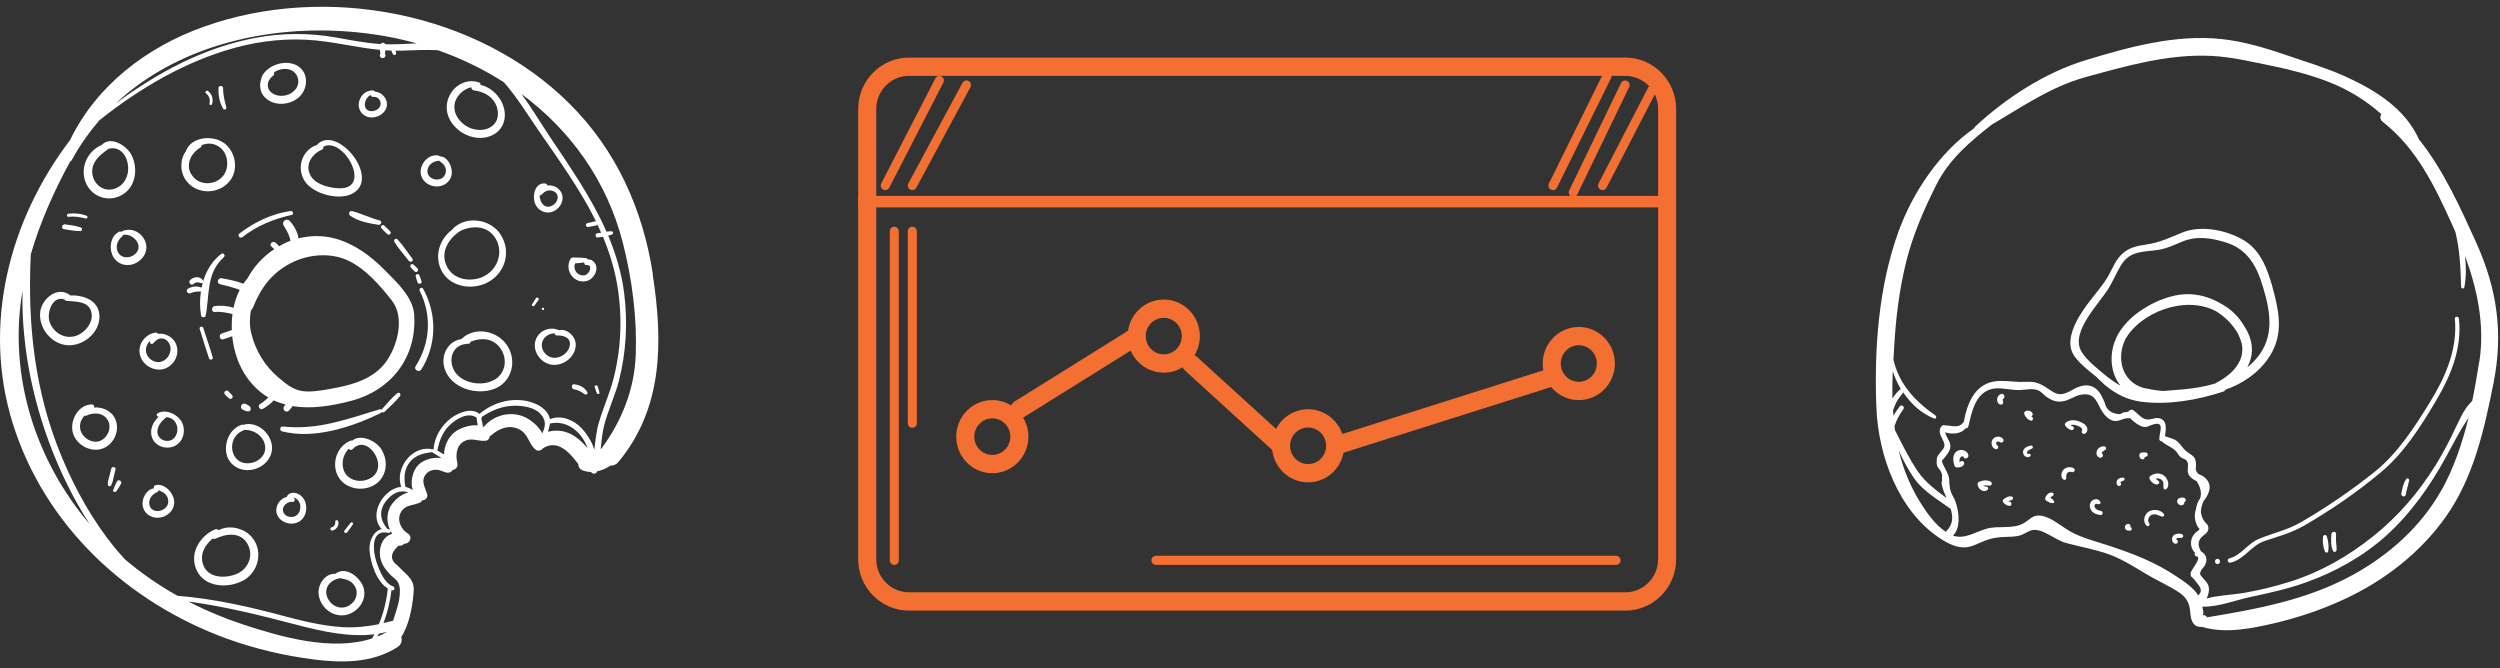 <svg xmlns="http://www.w3.org/2000/svg" width="217" height="58" viewBox="0 0 217 58" fill="none"><rect x="0" y="0" width="217" height="58" fill="#333333" stroke="none"/><g clip-path="url(#clip0_546_226)"><path d="M56.67 23.812C55.804 18.175 53.501 13.041 49.432 8.997C41.417 1.024 28.277 -1.452 17.712 2.311C12.744 4.078 8.377 7.412 6.075 12.166C0.784 19.124 -1.552 28.195 1.098 36.721C3.863 45.619 11.043 52.288 19.685 55.433C22.104 56.308 24.613 56.902 27.163 57.232C29.656 57.554 32.297 57.579 34.492 56.175C34.847 55.953 34.922 55.598 34.831 55.284C35.508 54.261 35.78 52.734 35.887 51.603C35.945 51 35.937 50.695 35.607 50.216C35.376 49.886 35.054 49.647 34.781 49.358C34.682 49.259 34.583 49.16 34.484 49.069C33.832 48.574 33.873 48.013 34.591 47.361C34.806 47.402 34.979 47.319 35.095 47.187C35.549 47.237 35.862 46.585 35.392 46.304C34.773 45.924 34.418 45.091 34.822 44.422C35.219 43.77 35.904 43.902 36.49 43.605C36.572 43.564 36.622 43.498 36.655 43.415C36.919 43.465 37.158 43.168 37.084 42.912C36.903 42.301 36.473 41.707 37.01 41.112C37.224 40.873 37.563 40.758 37.885 40.774C38.215 40.782 38.487 40.98 38.809 41.03C38.991 41.055 39.214 40.964 39.288 40.791C39.544 40.766 39.775 40.535 39.7 40.213C39.544 39.536 39.585 38.711 40.254 38.323C40.922 37.926 41.508 38.356 42.193 38.248C42.4 38.215 42.498 38.042 42.515 37.86C42.565 37.844 42.606 37.811 42.647 37.778C43.324 37.175 44.224 36.829 45.082 37.274C45.849 37.671 45.866 38.463 46.435 38.983C46.444 38.983 46.452 38.999 46.469 38.999C46.559 39.099 46.683 39.148 46.824 39.099C46.947 39.082 47.063 39.024 47.129 38.909C48.408 38.108 49.432 39.264 50.199 40.287C50.199 40.493 50.282 40.691 50.521 40.807C50.761 40.914 51.033 40.964 51.305 40.964C51.404 41.154 51.751 41.187 51.825 40.914C52.238 40.832 52.642 40.65 52.997 40.411C53.237 40.427 53.476 40.345 53.658 40.122C57.586 35.417 57.545 29.59 56.654 23.821L56.67 23.812ZM32.611 3.005C33.824 3.186 35.012 3.442 36.176 3.764C35.408 3.797 34.649 3.847 33.882 3.847C33.733 3.847 33.593 3.847 33.444 3.838C33.37 3.673 33.13 3.673 33.031 3.822C31.703 3.739 30.415 3.475 29.094 3.244C26.792 2.84 24.472 2.856 22.178 3.285C17.671 4.136 13.676 6.298 10.045 8.981C15.872 3.517 24.687 1.816 32.611 3.005ZM1.956 25.232C1.832 30.308 2.988 35.525 4.952 40.13C5.745 41.987 6.685 43.803 7.791 45.503C3.046 39.932 0.701 32.537 1.956 25.232ZM32.297 55.416C28.814 56.563 24.365 55.276 21.096 54.203C19.471 53.666 17.886 53.006 16.359 52.214C19.594 52.651 22.673 53.427 25.859 54.261C27.889 54.789 30.291 55.334 32.495 55.053C32.437 55.177 32.363 55.292 32.297 55.416ZM32.767 55.243C32.809 55.16 32.85 55.078 32.891 54.995C33.139 54.954 33.378 54.904 33.617 54.838C33.345 54.995 33.056 55.127 32.767 55.251V55.243ZM33.18 48.937C33.362 49.317 33.626 49.614 33.915 49.919C34.096 50.101 34.377 50.282 34.517 50.497C34.765 50.901 34.732 51.43 34.666 51.908C34.575 52.577 34.319 53.229 34.121 53.881C33.84 53.955 33.56 54.021 33.287 54.079C33.642 53.163 33.865 52.206 33.981 51.215C33.997 51.215 34.014 51.231 34.03 51.231C34.245 51.298 34.327 50.976 34.121 50.901C33.353 50.629 32.941 49.523 32.693 48.83C32.388 47.971 32.099 45.883 33.708 46.255C33.824 46.279 33.898 46.197 33.906 46.106C33.948 46.188 33.989 46.263 34.038 46.337C33.056 46.585 32.709 47.938 33.18 48.929V48.937ZM33.816 44.117C33.543 44.736 33.584 45.404 33.849 45.982C33.832 45.974 33.816 45.966 33.799 45.957C33.741 45.941 33.684 45.924 33.626 45.908C32.982 45.157 32.875 44.298 33.51 43.489C34.038 42.821 34.707 42.474 35.433 42.747C34.74 42.92 34.071 43.539 33.807 44.117H33.816ZM36.283 40.386C35.805 40.89 35.598 41.822 35.821 42.54C35.615 42.392 35.4 42.309 35.186 42.268C35.186 42.251 35.186 42.243 35.186 42.218C35.037 41.451 35.087 40.667 35.623 40.048C36.102 39.495 36.729 39.354 37.422 39.255C37.447 39.255 37.464 39.247 37.48 39.23C37.711 39.404 37.984 39.528 38.215 39.693C38.248 39.718 38.273 39.742 38.306 39.767C37.596 39.635 36.713 39.924 36.275 40.386H36.283ZM39.445 37.522C38.883 37.992 38.545 38.727 38.545 39.453C38.495 39.42 38.454 39.396 38.413 39.371C38.273 39.28 38.124 39.189 37.959 39.115C38.124 38.29 38.38 37.563 38.982 36.953C39.544 36.383 40.617 35.714 41.376 36.259C41.376 36.424 41.409 36.581 41.434 36.746C41.442 36.804 41.45 36.862 41.467 36.919C40.749 36.853 39.874 37.167 39.445 37.53V37.522ZM47.079 37.621C46.724 36.928 45.957 36.334 45.33 36.111C44.133 35.69 42.779 36.094 41.987 37.06C41.962 37.052 41.937 37.043 41.913 37.035C41.913 36.928 41.888 36.821 41.863 36.713C41.838 36.589 41.813 36.465 41.78 36.342C41.813 36.3 41.822 36.243 41.813 36.193C42.73 35.574 43.72 35.186 44.851 35.219C45.544 35.236 46.452 35.392 46.939 35.954C47.492 36.589 47.294 37.093 47.071 37.629L47.079 37.621ZM48.887 37.44C48.458 37.349 47.987 37.357 47.558 37.481C47.641 37.241 47.707 36.994 47.731 36.763C49.25 36.424 50.521 37.53 51.008 38.909C50.439 38.232 49.745 37.629 48.895 37.44H48.887ZM51.594 39.057C51.388 38.323 50.868 37.563 50.447 37.134C49.77 36.432 48.656 35.979 47.731 36.391C47.731 36.342 47.715 36.292 47.698 36.243C47.484 35.516 46.716 35.087 46.039 34.889C44.504 34.443 42.82 34.906 41.615 35.929C40.93 35.343 39.808 35.813 39.164 36.284C38.322 36.911 37.687 37.943 37.637 39.008C37.62 39.008 37.604 38.999 37.587 38.991C37.538 38.991 37.505 38.991 37.472 39.016C37.447 38.991 37.422 38.975 37.381 38.966C35.664 38.744 34.278 40.691 34.822 42.26C33.329 42.367 31.925 44.645 33.13 45.924C32.404 46.089 32.016 46.997 32.074 47.765C32.148 48.797 32.66 50.48 33.659 51.075C33.551 52.156 33.296 53.188 32.891 54.178C31.859 54.385 30.828 54.5 29.705 54.434C27.898 54.318 26.148 53.873 24.406 53.41C21.443 52.618 18.463 51.958 15.41 51.718C13.8 50.811 12.273 49.762 10.862 48.566C10.565 48.244 10.268 47.913 9.987 47.575C8.056 45.215 6.537 42.491 5.365 39.676C3.004 34.014 2.377 28.137 2.674 22.071C3.491 19.273 4.688 16.59 6.083 14.032C6.149 13.999 6.198 13.949 6.24 13.875C6.925 12.62 7.734 11.481 8.625 10.441C12.108 7.66 16.136 5.299 20.436 4.136C22.723 3.517 25.116 3.277 27.468 3.517C29.35 3.706 31.125 4.152 32.974 4.325C32.974 4.433 32.998 4.532 33.023 4.631C32.908 4.779 32.974 5.043 33.213 5.043C33.452 5.043 33.51 4.771 33.403 4.631C33.428 4.548 33.444 4.457 33.452 4.367C33.626 4.375 33.799 4.383 33.972 4.391C34.005 4.499 34.047 4.606 34.104 4.705C34.179 4.821 34.393 4.788 34.385 4.631C34.385 4.556 34.36 4.474 34.336 4.4C34.484 4.4 34.624 4.4 34.773 4.4C35.846 4.367 36.935 4.301 38.008 4.358C40.031 5.068 41.954 6.001 43.728 7.132C44.851 8.394 45.759 9.897 46.691 11.25C48.458 13.817 50.34 16.401 51.726 19.199C51.644 19.207 51.553 19.24 51.462 19.256C51.305 19.298 51.14 19.331 50.975 19.372C50.761 19.422 50.851 19.743 51.066 19.702C51.231 19.669 51.396 19.636 51.553 19.611C51.668 19.587 51.776 19.578 51.875 19.529C51.982 19.752 52.081 19.974 52.18 20.197C52.065 20.214 51.941 20.239 51.825 20.255C51.627 20.288 51.668 20.643 51.875 20.61C52.023 20.594 52.18 20.569 52.337 20.552C52.832 21.733 53.228 22.954 53.484 24.242C54.037 27.048 53.971 29.962 53.286 32.735C52.956 34.089 52.37 35.343 51.982 36.68C51.751 37.464 51.677 38.281 51.586 39.082L51.594 39.057ZM55.184 30.779C55.069 33.775 53.996 36.499 52.23 38.9C52.197 38.933 52.172 38.966 52.139 38.991C52.205 38.331 52.263 37.662 52.419 37.01C52.75 35.665 53.377 34.402 53.724 33.048C54.351 30.581 54.499 27.989 54.178 25.463C53.955 23.68 53.451 22.03 52.791 20.445C52.898 20.42 53.005 20.395 53.113 20.362C53.27 20.313 53.245 20.074 53.072 20.074C52.923 20.074 52.783 20.09 52.642 20.107C51.346 17.16 49.473 14.477 47.649 11.754C46.865 10.573 46.114 9.327 45.272 8.163C49.498 11.3 52.692 15.683 54.07 21.105C54.863 24.217 55.3 27.568 55.184 30.779Z" fill="white"></path><path d="M35.961 27.386C35.87 25.802 34.484 24.555 33.435 23.482C32.239 22.261 30.778 21.163 29.102 20.709C28.021 20.412 26.931 20.437 25.908 20.692C25.825 20.115 25.503 19.537 25.124 19.157C24.868 18.901 24.43 19.232 24.612 19.553C24.794 19.859 24.975 20.148 25.099 20.486C25.149 20.618 25.182 20.759 25.215 20.899C24.868 21.023 24.546 21.188 24.224 21.369C24.125 21.254 24.018 21.146 23.91 21.056C23.663 20.866 23.316 21.204 23.564 21.402C23.655 21.477 23.729 21.551 23.803 21.625C22.837 22.269 22.029 23.136 21.476 24.175C21.352 24.316 21.236 24.473 21.129 24.63C20.518 24.39 19.833 24.258 19.247 24.151C18.909 24.085 18.76 24.596 19.099 24.671C19.561 24.778 20.023 24.894 20.477 25.042C20.593 25.075 20.7 25.125 20.807 25.166C20.559 25.645 20.386 26.173 20.271 26.718C19.759 26.536 19.173 26.511 18.653 26.561C18.323 26.594 18.323 27.114 18.653 27.081C19.206 27.031 19.676 27.139 20.18 27.262C20.122 27.716 20.105 28.187 20.122 28.649C20.105 28.649 20.089 28.657 20.073 28.666C19.8 28.756 19.528 28.847 19.255 28.946C18.933 29.053 19.074 29.565 19.396 29.45C19.652 29.367 19.907 29.276 20.155 29.186C20.295 30.514 20.741 31.794 21.426 32.751C21.979 33.527 22.606 34.096 23.291 34.501C23.077 34.707 22.854 34.905 22.582 35.062C22.309 35.219 22.557 35.648 22.829 35.483C23.159 35.293 23.498 35.046 23.762 34.749C24.092 34.905 24.439 35.021 24.785 35.112C24.736 35.178 24.686 35.236 24.645 35.302C24.554 35.425 24.629 35.615 24.744 35.69C24.893 35.772 25.041 35.706 25.132 35.59C25.215 35.475 25.305 35.368 25.396 35.252C27.014 35.516 28.788 35.244 30.522 34.782C33.947 33.874 36.176 31.026 35.953 27.395L35.961 27.386ZM33.444 31.488C32.428 32.817 30.802 33.345 29.218 33.651C28.401 33.808 27.476 33.998 26.634 33.981C25.561 33.956 24.934 33.411 24.158 32.759C22.994 31.769 22.177 30.44 21.814 28.946C21.641 28.236 21.666 27.576 21.781 26.941C21.864 26.866 21.93 26.775 21.979 26.652C22.648 24.976 23.572 23.722 25.198 22.863C26.7 22.062 28.706 21.881 30.266 22.64C31.776 23.375 32.998 24.794 34.013 26.09C35.177 27.568 34.5 30.093 33.435 31.505L33.444 31.488Z" fill="white"></path><path d="M19.446 22.31C17.886 23.689 18.207 25.57 17.853 27.395C17.811 27.584 17.498 27.593 17.456 27.395C17.341 26.734 17.333 26.016 17.44 25.306C17.143 25.29 16.821 25.323 16.549 25.447C16.293 25.562 16.061 25.199 16.317 25.059C16.697 24.844 17.102 24.803 17.498 24.968C17.531 24.819 17.564 24.671 17.605 24.522C17.572 24.572 17.514 24.596 17.448 24.572C17.242 24.497 16.986 24.456 16.821 24.638C16.614 24.852 16.293 24.522 16.499 24.316C16.796 24.002 17.382 23.944 17.622 24.349C17.63 24.365 17.638 24.382 17.638 24.398C17.927 23.449 18.455 22.591 19.223 22.029C19.388 21.914 19.594 22.178 19.437 22.31H19.446Z" fill="white"></path><path d="M18.141 31.101C17.852 30.259 17.605 29.4 17.332 28.55C17.275 28.352 17.58 28.27 17.646 28.468C17.918 29.318 18.216 30.16 18.463 31.018C18.521 31.224 18.216 31.299 18.141 31.101Z" fill="white"></path><path d="M19.916 34.6C19.768 34.501 19.652 34.369 19.528 34.245C19.347 34.064 19.627 33.775 19.817 33.957C19.941 34.08 20.073 34.204 20.172 34.345C20.279 34.493 20.065 34.7 19.916 34.6Z" fill="white"></path><path d="M21.592 35.698C21.402 35.739 21.221 35.624 21.056 35.55C20.915 35.492 20.882 35.285 20.956 35.17C21.039 35.038 21.204 34.997 21.345 35.071C21.477 35.145 21.675 35.219 21.741 35.368C21.798 35.5 21.757 35.673 21.6 35.706L21.592 35.698Z" fill="white"></path><path d="M34.707 34.394C34.319 34.889 33.808 35.318 33.362 35.756C33.296 35.822 33.213 35.805 33.156 35.756C33.139 35.789 33.123 35.814 33.081 35.838C30.547 37.068 27.295 38.158 24.473 37.44C24.25 37.382 24.291 36.994 24.53 37.019C27.609 37.349 30.069 36.391 32.958 35.525C33.023 35.508 33.081 35.525 33.114 35.574C33.114 35.558 33.131 35.541 33.147 35.525C33.577 35.062 33.981 34.542 34.468 34.138C34.641 33.989 34.856 34.212 34.715 34.386L34.707 34.394Z" fill="white"></path><path d="M36.564 32.066C36.374 32.38 35.879 32.091 36.077 31.785C37.356 29.763 37.497 27.378 36.432 25.24C36.333 25.042 36.622 24.869 36.729 25.067C37.951 27.287 37.91 29.92 36.572 32.074L36.564 32.066Z" fill="white"></path><path d="M36.242 24.506C36.184 24.333 36.127 24.168 36.085 23.994C36.028 23.78 36.333 23.705 36.407 23.904C36.473 24.069 36.531 24.242 36.589 24.407C36.663 24.63 36.308 24.729 36.242 24.506Z" fill="white"></path><path d="M35.987 23.557C35.871 23.441 35.756 23.334 35.657 23.21C35.516 23.037 35.731 22.83 35.896 22.971C36.02 23.07 36.127 23.185 36.243 23.301C36.408 23.466 36.152 23.722 35.987 23.557Z" fill="white"></path><path d="M35.483 22.641C35.071 22.096 34.584 21.576 34.229 20.998C34.121 20.825 34.377 20.627 34.509 20.784C34.988 21.295 35.376 21.906 35.797 22.459C35.937 22.649 35.624 22.831 35.483 22.641Z" fill="white"></path><path d="M33.617 20.329C33.452 20.164 33.271 19.999 33.114 19.817C32.974 19.652 33.188 19.438 33.353 19.578C33.535 19.735 33.7 19.916 33.865 20.082C34.022 20.238 33.782 20.478 33.626 20.321L33.617 20.329Z" fill="white"></path><path d="M32.85 19.512C32.033 19.389 31.084 19.215 30.399 18.72C30.209 18.58 30.316 18.266 30.564 18.324C31.373 18.53 32.132 18.926 32.949 19.133C33.205 19.191 33.089 19.554 32.842 19.512H32.85Z" fill="white"></path><path d="M25.306 18.654C23.738 19.017 22.327 19.578 21.047 20.577C20.808 20.759 20.56 20.428 20.8 20.255C22.087 19.273 23.606 18.547 25.215 18.315C25.438 18.282 25.537 18.604 25.314 18.662L25.306 18.654Z" fill="white"></path><path d="M11.432 13.487C11.019 12.637 9.608 11.762 8.832 12.579C7.619 13.091 6.942 14.51 7.412 15.773C7.891 17.044 9.311 17.589 10.516 16.962C11.77 16.31 12.018 14.684 11.432 13.487ZM9.913 16.392C8.956 16.698 8.064 15.955 8.006 14.981C7.957 14.098 8.601 13.487 9.269 13.041C9.311 13.017 9.335 12.975 9.36 12.934C11.234 12.356 11.919 15.748 9.913 16.392Z" fill="white"></path><path d="M12.62 20.998C12.339 20.189 11.448 19.727 10.648 20.049C10.598 20.065 10.565 20.098 10.549 20.131C10.474 20.09 10.392 20.082 10.309 20.131C9.616 20.486 9.467 21.444 9.74 22.104C10.053 22.88 10.887 23.193 11.655 22.896C12.406 22.599 12.909 21.807 12.628 21.006L12.62 20.998ZM11.316 22.285C10.837 22.434 10.342 22.252 10.185 21.757C10.028 21.262 10.243 20.833 10.606 20.511C10.656 20.47 10.672 20.428 10.681 20.379C10.697 20.379 10.722 20.379 10.738 20.379C11.258 20.296 11.861 20.717 12.001 21.221C12.141 21.716 11.77 22.145 11.316 22.285Z" fill="white"></path><path d="M19.421 12.406C18.464 11.704 16.64 11.861 16.153 13.066C16.153 13.082 16.153 13.099 16.145 13.116C15.608 13.825 15.6 14.931 16.161 15.682C17.036 16.855 18.819 16.904 19.817 15.856C20.767 14.865 20.503 13.19 19.43 12.397L19.421 12.406ZM19.397 15.229C18.835 15.98 17.647 16.145 16.937 15.517C15.963 14.667 16.401 13.396 17.391 12.81C17.474 12.761 17.498 12.686 17.474 12.612C17.952 12.414 18.464 12.381 19 12.728C19.793 13.248 19.95 14.486 19.397 15.229Z" fill="white"></path><path d="M25.875 5.745C24.885 5.093 23.168 5.605 22.706 6.703C22.689 6.744 22.689 6.777 22.689 6.818C22.499 7.28 22.557 7.891 22.846 8.279C23.548 9.228 25.017 9.204 25.875 8.502C26.725 7.817 26.857 6.389 25.875 5.745ZM25.578 7.833C25.157 8.287 24.456 8.444 23.886 8.221C23.085 7.908 23.044 7.066 23.704 6.579C23.795 6.505 23.828 6.373 23.787 6.274C24.084 6.084 24.422 5.96 24.835 5.985C25.809 6.034 26.23 7.132 25.586 7.833H25.578Z" fill="white"></path><path d="M27.485 12.588C26.239 13.017 25.719 14.519 26.421 15.675C27.097 16.789 29.252 17.391 30.448 16.871C33.255 15.65 29.235 10.665 27.494 12.588H27.485ZM29.483 16.343C28.69 16.335 27.535 16.062 27.056 15.394C26.379 14.445 26.99 13.405 27.939 12.992C28.063 12.943 28.088 12.835 28.063 12.736C29.788 11.803 32.339 16.384 29.483 16.343Z" fill="white"></path><path d="M32.536 7.957C32.512 7.899 32.462 7.858 32.388 7.85C31.744 7.817 31.232 8.312 31.15 8.939C31.051 9.591 31.529 10.161 32.181 10.194C32.767 10.227 33.411 9.872 33.56 9.278C33.717 8.626 33.172 7.982 32.536 7.957ZM32.957 9.286C32.8 9.55 32.446 9.682 32.148 9.641C31.397 9.533 31.62 8.485 32.181 8.246C32.206 8.345 32.272 8.427 32.396 8.411C32.867 8.345 33.205 8.873 32.957 9.286Z" fill="white"></path><path d="M6.099 25.645C6.099 25.645 6.066 25.612 6.05 25.596C4.968 24.811 3.631 25.934 3.491 27.065C3.326 28.443 4.424 29.838 5.81 29.962C7.189 30.077 8.6 28.938 8.633 27.527C8.658 26.116 7.313 25.596 6.099 25.645ZM6.429 29.194C5.505 29.417 4.614 28.814 4.308 27.956C4.028 27.164 4.548 25.612 5.604 26C5.637 26.058 5.695 26.107 5.786 26.116C6.537 26.19 7.651 26.116 7.915 27.04C8.196 27.997 7.296 28.996 6.429 29.203V29.194Z" fill="white"></path><path d="M15.088 29.541C14.791 29.144 14.197 28.897 13.71 28.979C13.668 28.905 13.594 28.847 13.495 28.864C12.571 29.012 11.894 29.937 12.166 30.878C12.431 31.802 13.561 32.355 14.444 31.942C15.344 31.521 15.699 30.349 15.096 29.541H15.088ZM13.9 31.422C13.371 31.505 12.794 31.117 12.686 30.589C12.604 30.209 12.769 29.829 13.041 29.557C13.033 29.582 13.017 29.615 13.008 29.64C12.975 29.796 13.173 29.937 13.289 29.805C13.487 29.582 13.735 29.351 14.056 29.375C14.51 29.408 14.799 29.846 14.808 30.267C14.808 30.795 14.428 31.332 13.891 31.422H13.9Z" fill="white"></path><path d="M9.896 36.168C9.549 35.615 8.823 35.31 8.171 35.376C8.204 35.252 8.13 35.103 7.981 35.103C6.776 35.103 6.008 36.556 6.339 37.621C6.669 38.677 7.965 39.338 8.996 38.9C10.011 38.463 10.498 37.126 9.896 36.168ZM8.608 38.298C7.94 38.496 7.172 38.001 6.991 37.349C6.85 36.837 7.032 36.416 7.337 36.078C7.387 36.094 7.445 36.102 7.494 36.078C8.13 35.78 8.955 35.789 9.359 36.474C9.747 37.126 9.31 38.091 8.6 38.298H8.608Z" fill="white"></path><path d="M15.798 36.664C15.46 35.978 14.378 35.45 13.677 35.88C13.545 35.962 13.602 36.16 13.751 36.168H13.776C13.289 36.614 12.983 37.258 13.173 37.91C13.404 38.702 14.354 39.049 15.088 38.744C15.897 38.413 16.169 37.423 15.798 36.664ZM14.89 38.191C14.428 38.413 13.784 38.166 13.677 37.638C13.569 37.06 14.023 36.515 14.469 36.201C14.799 36.251 15.088 36.383 15.278 36.754C15.525 37.217 15.385 37.943 14.89 38.191Z" fill="white"></path><path d="M15.113 43.448C15.031 42.73 14.238 41.905 13.479 42.12C13.364 42.153 13.322 42.285 13.364 42.384C12.769 42.458 12.373 43.127 12.373 43.704C12.373 44.488 13.058 45.008 13.809 44.934C14.569 44.86 15.204 44.241 15.113 43.44V43.448ZM13.776 44.356C13.331 44.406 12.951 44.133 12.951 43.663C12.951 43.193 13.256 42.887 13.661 42.706C13.718 42.681 13.743 42.615 13.743 42.557C14.164 42.689 14.527 42.912 14.602 43.407C14.676 43.919 14.255 44.298 13.776 44.356Z" fill="white"></path><path d="M21.922 46.692C21.262 45.85 19.908 45.511 18.976 46.023C18.901 45.941 18.777 45.899 18.654 45.957C17.3 46.543 16.4 48.087 17.077 49.515C17.787 51.017 19.834 51.091 21.138 50.373C22.426 49.655 22.855 47.889 21.922 46.7V46.692ZM20.569 49.803C19.586 50.233 18.059 50.208 17.639 49.028C17.308 48.111 17.787 47.294 18.48 46.733C18.538 46.783 18.612 46.799 18.703 46.758C19.636 46.312 20.882 46.147 21.485 47.212C22.038 48.194 21.576 49.366 20.577 49.803H20.569Z" fill="white"></path><path d="M23.597 38.636C23.44 37.514 22.268 36.54 21.121 36.87C21.113 36.87 21.104 36.87 21.096 36.878C21.055 36.862 21.005 36.862 20.948 36.878C20.007 37.208 19.511 38.265 19.627 39.222C19.767 40.312 20.766 40.947 21.822 40.782C22.871 40.617 23.745 39.734 23.597 38.628V38.636ZM21.732 40.196C19.974 40.46 19.553 38.001 21.088 37.382C21.129 37.365 21.162 37.34 21.187 37.316C22.062 37.283 22.978 37.885 23.019 38.834C23.052 39.569 22.417 40.097 21.732 40.196Z" fill="white"></path><path d="M26.314 43.242C26.124 42.97 25.818 42.788 25.48 42.772C25.232 42.772 24.96 42.887 24.902 43.126C24.324 43.25 23.87 43.902 24.003 44.505C24.176 45.289 25.158 45.66 25.86 45.33C26.636 44.967 26.784 43.902 26.322 43.234L26.314 43.242ZM25.521 44.843C25.166 44.95 24.671 44.785 24.572 44.398C24.448 43.919 24.96 43.506 25.397 43.564C25.628 43.589 25.637 43.267 25.463 43.184C25.711 43.192 25.983 43.523 26.041 43.745C26.148 44.175 25.975 44.711 25.521 44.843Z" fill="white"></path><path d="M31.571 51.058C31.331 50.183 30.127 49.16 29.219 49.729C29.186 49.746 29.169 49.779 29.144 49.804C28.203 49.746 27.527 50.753 27.667 51.661C27.84 52.808 28.988 53.658 30.135 53.353C31.109 53.089 31.843 52.082 31.571 51.066V51.058ZM30.259 52.585C29.615 52.932 28.872 52.668 28.509 52.049C28.014 51.207 28.525 50.398 29.4 50.216C29.433 50.216 29.45 50.2 29.474 50.175C30.011 50.282 30.506 50.357 30.812 50.91C31.166 51.545 30.861 52.247 30.259 52.585Z" fill="white"></path><path d="M33.105 38.991C32.627 38.248 31.281 37.638 30.58 38.248C30.538 38.232 30.497 38.232 30.439 38.248C29.276 38.694 28.756 40.163 29.309 41.277C29.87 42.408 31.38 42.714 32.437 42.128C33.568 41.5 33.774 40.048 33.097 38.999L33.105 38.991ZM31.843 41.649C31.075 41.905 30.151 41.632 29.845 40.84C29.598 40.18 29.796 39.437 30.266 38.95C30.34 39.057 30.505 39.099 30.605 38.991C31.942 37.489 34.104 40.881 31.834 41.649H31.843Z" fill="white"></path><path d="M44.092 30.094C43.266 28.715 41.269 28.278 40.064 29.409C40.064 29.409 40.056 29.425 40.047 29.434C38.908 29.59 38.215 30.812 38.595 32.009C39.148 33.709 41.376 34.353 42.936 33.742C44.389 33.172 44.876 31.415 44.092 30.102V30.094ZM42.928 32.95C42.028 33.503 40.592 33.346 39.8 32.636C38.851 31.794 38.991 30.143 40.279 29.879C40.312 29.879 40.353 29.879 40.386 29.855C40.468 29.846 40.559 29.838 40.658 29.838C40.774 29.838 40.84 29.747 40.848 29.656C41.797 29.293 42.829 29.318 43.473 30.292C44.075 31.2 43.869 32.388 42.936 32.958L42.928 32.95Z" fill="white"></path><path d="M48.499 28.658C47.665 28.278 46.642 28.757 46.452 29.681C46.262 30.614 47.005 31.563 47.937 31.662C48.928 31.761 49.935 30.985 49.976 29.97C50.001 29.219 49.242 28.476 48.499 28.666V28.658ZM49.448 30.069C49.291 30.68 48.606 31.134 47.987 31.051C47.434 30.969 46.98 30.441 47.029 29.879C47.079 29.31 47.615 28.922 48.152 28.938C48.152 29.037 48.226 29.128 48.334 29.12C48.92 29.095 49.629 29.302 49.44 30.069H49.448Z" fill="white"></path><path d="M43.456 20.354C42.59 19.017 40.477 18.679 39.321 19.843C39.297 19.867 39.272 19.9 39.264 19.925C38.232 20.684 37.704 22.038 38.24 23.317C38.909 24.91 40.972 25.257 42.375 24.489C43.869 23.672 44.397 21.807 43.448 20.354H43.456ZM42.07 23.953C41.038 24.506 39.503 24.357 38.867 23.268C38.116 21.98 38.9 20.717 39.99 20.024C41.063 19.545 42.359 19.57 43.035 20.734C43.704 21.89 43.209 23.334 42.07 23.945V23.953Z" fill="white"></path><path d="M48.342 16.285C48.119 16.137 47.806 16.071 47.508 16.096C47.484 16.013 47.418 15.939 47.319 15.93C46.411 15.815 46.18 17.053 46.452 17.689C46.782 18.448 47.682 18.695 48.334 18.159C48.945 17.664 49.044 16.756 48.334 16.285H48.342ZM48.103 17.73C47.385 18.324 46.807 17.581 46.848 16.954C46.906 16.954 46.964 16.946 47.005 16.896C47.277 16.607 47.55 16.45 47.954 16.566C48.532 16.731 48.532 17.375 48.103 17.73Z" fill="white"></path><path d="M38.174 13.57C38.174 13.57 38.1 13.504 38.042 13.495C37.291 13.38 36.63 13.999 36.523 14.725C36.416 15.501 37.018 16.104 37.77 16.178C38.479 16.252 39.156 15.79 39.214 15.055C39.263 14.461 38.859 13.578 38.174 13.57ZM38.694 14.923C38.644 15.344 38.298 15.6 37.893 15.584C37.505 15.567 37.109 15.311 37.101 14.89C37.084 14.403 37.522 14.015 37.976 13.974C38.017 13.974 38.05 13.958 38.083 13.933C38.446 14.181 38.752 14.436 38.702 14.923H38.694Z" fill="white"></path><path d="M41.714 7.371C41.714 7.28 41.681 7.181 41.582 7.156C40.295 6.719 39.015 7.66 38.801 8.972C38.578 10.375 39.758 11.613 41.062 11.902C42.457 12.216 43.868 11.44 43.819 9.897C43.778 8.741 42.845 7.619 41.714 7.371ZM40.897 11.151C40.113 10.862 39.387 10.078 39.444 9.195C39.494 8.403 40.154 7.751 40.905 7.569C40.905 7.693 40.988 7.833 41.161 7.85C42.176 7.974 43.093 8.593 43.208 9.682C43.349 11.027 42.011 11.547 40.905 11.143L40.897 11.151Z" fill="white"></path><path d="M51.751 23.111C51.685 22.773 51.338 22.459 51.016 22.525C50.991 22.459 50.934 22.41 50.867 22.401C50.488 22.368 50.116 22.343 49.728 22.352C49.638 22.352 49.547 22.401 49.506 22.484C48.969 23.483 49.844 24.712 50.983 24.374C51.462 24.234 51.858 23.614 51.759 23.111H51.751ZM51.14 23.573C50.983 23.837 50.752 23.953 50.455 23.887C49.976 23.788 49.761 23.301 49.91 22.863C50.182 22.847 50.447 22.814 50.711 22.773C50.694 22.888 50.76 23.02 50.892 23.004C51.28 22.954 51.288 23.309 51.14 23.573Z" fill="white"></path><path d="M7.436 18.968C6.933 18.836 6.462 18.761 5.942 18.819C5.769 18.836 5.769 18.572 5.942 18.547C6.471 18.489 7.032 18.53 7.535 18.737C7.668 18.794 7.568 19.001 7.436 18.968Z" fill="white"></path><path d="M6.958 20.057C6.479 20.057 6.017 19.966 5.547 19.892C5.266 19.843 5.39 19.43 5.662 19.471C6.116 19.537 6.562 19.595 6.999 19.735C7.181 19.793 7.148 20.065 6.958 20.065V20.057Z" fill="white"></path><path d="M46.741 26.033C46.625 26.198 46.501 26.363 46.386 26.528C46.303 26.643 46.105 26.536 46.188 26.412C46.295 26.239 46.402 26.066 46.51 25.892C46.6 25.744 46.848 25.892 46.741 26.033Z" fill="white"></path><path d="M47.129 26.916C46.997 26.916 46.997 26.709 47.129 26.709C47.261 26.709 47.261 26.916 47.129 26.916Z" fill="white"></path><path d="M18.405 9.038C18.356 9.179 18.15 9.121 18.183 8.981C18.273 8.65 18.15 8.304 17.877 8.097C17.737 7.99 17.935 7.792 18.067 7.908C18.414 8.18 18.538 8.634 18.397 9.047L18.405 9.038Z" fill="white"></path><path d="M19.371 9.435C19.049 8.89 18.95 8.287 18.959 7.66C18.959 7.396 19.363 7.396 19.363 7.66C19.363 8.23 19.503 8.774 19.643 9.319C19.685 9.484 19.454 9.583 19.363 9.435H19.371Z" fill="white"></path><path d="M10.02 40.766C9.963 41.013 9.905 41.253 9.847 41.5C9.797 41.715 9.756 41.954 9.632 42.144C9.55 42.268 9.376 42.218 9.36 42.07C9.335 41.847 9.418 41.616 9.476 41.393C9.533 41.145 9.599 40.906 9.665 40.667C9.731 40.436 10.086 40.535 10.028 40.766H10.02Z" fill="white"></path><path d="M10.507 41.995C10.383 42.218 10.26 42.433 10.103 42.639C10.012 42.763 9.764 42.697 9.83 42.524C9.913 42.268 10.028 42.029 10.152 41.789C10.268 41.558 10.639 41.764 10.507 41.995Z" fill="white"></path><path d="M28.855 46.048C28.673 46.09 28.607 45.817 28.781 45.776C29.012 45.727 29.119 45.495 29.103 45.273C29.086 45.124 29.301 45.116 29.35 45.239C29.474 45.594 29.21 45.974 28.863 46.048H28.855Z" fill="white"></path><path d="M30.63 45.52C30.465 45.751 30.308 45.982 30.135 46.205C30.027 46.345 29.788 46.205 29.895 46.065C30.069 45.834 30.25 45.602 30.44 45.371C30.523 45.264 30.712 45.404 30.63 45.52Z" fill="white"></path><path d="M50.744 34.22C50.488 34.014 50.174 33.841 49.844 33.8C49.564 33.767 49.564 33.321 49.844 33.354C50.315 33.412 50.736 33.618 50.975 34.031C51.066 34.187 50.868 34.319 50.736 34.212L50.744 34.22Z" fill="white"></path><path d="M51.801 34.121C51.735 33.956 51.677 33.783 51.619 33.618C51.562 33.453 51.834 33.37 51.883 33.544C51.933 33.717 51.991 33.882 52.032 34.055C52.073 34.212 51.859 34.262 51.801 34.121Z" fill="white"></path></g><g clip-path="url(#clip1_546_226)"><path d="M141.086 53H78.895C76.467 53 74.49 50.999 74.49 48.538V9.462C74.49 7.001 76.466 5 78.895 5H141.086C143.515 5 145.49 7.001 145.49 9.462V48.538C145.49 50.997 143.515 53 141.086 53ZM78.895 6.586C77.33 6.586 76.058 7.876 76.058 9.461V48.537C76.058 50.122 77.33 51.411 78.895 51.411H141.086C142.65 51.411 143.924 50.122 143.924 48.537V9.462C143.924 7.877 142.652 6.588 141.086 6.588H78.895V6.586Z" fill="#F37032"></path><path d="M144.217 18H74.783C74.35 18 74 17.776 74 17.5C74 17.224 74.35 17 74.783 17H144.217C144.65 17 145 17.224 145 17.5C145 17.776 144.65 18 144.217 18Z" fill="#F37032"></path><path d="M113.543 41.868C111.816 41.868 110.41 40.444 110.41 38.694C110.41 36.945 111.816 35.52 113.543 35.52C115.271 35.52 116.677 36.945 116.677 38.694C116.677 40.444 115.271 41.868 113.543 41.868ZM113.543 37.108C112.679 37.108 111.977 37.82 111.977 38.694C111.977 39.569 112.68 40.281 113.543 40.281C114.406 40.281 115.109 39.569 115.109 38.694C115.109 37.82 114.406 37.108 113.543 37.108Z" fill="#F37032"></path><path d="M137.039 34.729C135.312 34.729 133.906 33.305 133.906 31.555C133.906 29.805 135.312 28.381 137.039 28.381C138.767 28.381 140.173 29.805 140.173 31.555C140.173 33.305 138.767 34.729 137.039 34.729ZM137.039 29.968C136.175 29.968 135.473 30.68 135.473 31.555C135.473 32.429 136.176 33.141 137.039 33.141C137.903 33.141 138.605 32.429 138.605 31.555C138.605 30.68 137.903 29.968 137.039 29.968Z" fill="#F37032"></path><path d="M115.894 39.489C115.561 39.489 115.252 39.272 115.147 38.932C115.018 38.513 115.248 38.069 115.662 37.938L134.458 31.988C134.869 31.86 135.311 32.09 135.439 32.509C135.568 32.928 135.338 33.372 134.924 33.502L116.128 39.453C116.05 39.477 115.972 39.489 115.894 39.489Z" fill="#F37032"></path><path d="M86.133 41.075C84.406 41.075 83 39.651 83 37.901C83 36.152 84.406 34.727 86.133 34.727C87.861 34.727 89.266 36.152 89.266 37.901C89.266 39.651 87.861 41.075 86.133 41.075ZM86.133 36.315C85.269 36.315 84.567 37.027 84.567 37.901C84.567 38.776 85.27 39.488 86.133 39.488C86.996 39.488 87.699 38.776 87.699 37.901C87.699 37.027 86.996 36.315 86.133 36.315Z" fill="#F37032"></path><path d="M101.014 32.348C99.287 32.348 97.881 30.924 97.881 29.174C97.881 27.424 99.287 26 101.014 26C102.742 26 104.147 27.424 104.147 29.174C104.147 30.924 102.742 32.348 101.014 32.348ZM101.014 27.588C100.15 27.588 99.448 28.3 99.448 29.174C99.448 30.048 100.151 30.76 101.014 30.76C101.877 30.76 102.58 30.048 102.58 29.174C102.58 28.3 101.877 27.588 101.014 27.588Z" fill="#F37032"></path><path d="M88.483 36.315C88.219 36.315 87.963 36.182 87.815 35.937C87.588 35.564 87.703 35.076 88.072 34.845L98.253 28.499C98.62 28.268 99.103 28.385 99.331 28.759C99.558 29.132 99.443 29.62 99.074 29.851L88.892 36.197C88.765 36.277 88.623 36.315 88.483 36.315Z" fill="#F37032"></path><path d="M111.195 39.489C111.009 39.489 110.822 39.422 110.672 39.285L102.839 32.144C102.518 31.851 102.492 31.349 102.781 31.023C103.069 30.699 103.566 30.671 103.887 30.965L111.72 38.104C112.041 38.398 112.067 38.899 111.778 39.225C111.623 39.399 111.409 39.488 111.195 39.488V39.489Z" fill="#F37032"></path><path d="M79.189 16.504C79.126 16.504 79.061 16.488 79.002 16.455C78.812 16.351 78.742 16.11 78.846 15.917L83.545 7.19C83.648 6.997 83.887 6.925 84.076 7.031C84.266 7.136 84.335 7.377 84.232 7.569L79.533 16.297C79.462 16.429 79.328 16.504 79.189 16.504Z" fill="#F37032"></path><path d="M76.839 16.504C76.779 16.504 76.717 16.489 76.659 16.459C76.467 16.357 76.392 16.119 76.493 15.924L81.192 6.8C81.293 6.605 81.528 6.53 81.721 6.632C81.912 6.734 81.987 6.972 81.886 7.167L77.187 16.291C77.117 16.428 76.98 16.505 76.839 16.505V16.504Z" fill="#F37032"></path><path d="M77.624 49.033C77.407 49.033 77.232 48.855 77.232 48.636V20.074C77.232 19.854 77.408 19.678 77.624 19.678C77.84 19.678 78.015 19.856 78.015 20.074V48.636C78.015 48.856 77.84 49.033 77.624 49.033Z" fill="#F37032"></path><path d="M79.189 37.133C78.972 37.133 78.798 36.955 78.798 36.736V20.074C78.798 19.854 78.974 19.678 79.189 19.678C79.405 19.678 79.581 19.856 79.581 20.074V36.736C79.581 36.956 79.405 37.133 79.189 37.133Z" fill="#F37032"></path><path d="M140.278 49.033H100.335C100.118 49.033 99.943 48.855 99.943 48.636C99.943 48.418 100.119 48.24 100.335 48.24H140.277C140.494 48.24 140.668 48.418 140.668 48.636C140.668 48.855 140.493 49.033 140.277 49.033H140.278Z" fill="#F37032"></path><path d="M136.558 17.099C136.499 17.099 136.441 17.086 136.386 17.059C136.192 16.962 136.111 16.725 136.206 16.529L140.709 7.207C140.804 7.011 141.038 6.928 141.232 7.025C141.426 7.122 141.507 7.359 141.412 7.555L136.909 16.877C136.841 17.017 136.702 17.099 136.556 17.099H136.558Z" fill="#F37032"></path><path d="M134.796 16.504C134.737 16.504 134.677 16.491 134.622 16.462C134.428 16.364 134.351 16.125 134.446 15.929L139.145 6.408C139.242 6.212 139.477 6.134 139.671 6.23C139.865 6.329 139.942 6.567 139.847 6.763L135.148 16.284C135.079 16.422 134.941 16.504 134.798 16.504H134.796Z" fill="#F37032"></path><path d="M139.102 16.504C139.041 16.504 138.979 16.489 138.921 16.458C138.73 16.356 138.655 16.116 138.756 15.922L143.063 7.591C143.164 7.398 143.401 7.321 143.592 7.424C143.783 7.526 143.858 7.766 143.757 7.959L139.45 16.29C139.38 16.425 139.243 16.502 139.102 16.502V16.504Z" fill="#F37032"></path></g><g clip-path="url(#clip2_546_226)"><path d="M214.937 21.064C213.592 18.092 212.098 14.749 209.968 12.1C208.772 9.434 206.213 7.833 203.555 6.628C201.905 5.885 200.171 5.373 198.463 4.787C196.63 4.16 194.782 3.599 192.842 3.392C188.855 2.963 184.786 4.077 181.006 5.233C177.498 6.306 174.131 8.493 171.448 10.986C171.407 11.027 171.382 11.068 171.374 11.118C168.353 13.214 166.034 16.697 164.812 20.04C163.054 24.852 162.666 30.333 162.873 35.425C163.038 39.536 164.779 44.347 168.378 46.716C169.055 47.162 169.872 47.599 170.705 47.501C171.093 47.451 171.415 47.311 171.762 47.154C172.571 46.791 173.091 46.642 173.99 46.609C174.387 46.593 174.783 46.593 175.171 46.518C175.633 46.436 175.938 46.139 176.359 46.023C177.209 45.792 178.414 46.881 179.297 47.121C180.56 47.468 181.823 47.674 183.069 48.12C184.497 48.639 185.711 49.531 187.04 50.249C187.659 50.587 188.311 50.901 188.913 51.272C189.796 51.817 190.052 52.271 190.126 53.253C190.176 53.872 190.382 54.475 191.125 54.409C193.172 55.028 195.409 54.557 197.448 54.087C199.503 53.608 201.508 52.923 203.423 52.04C206.923 50.431 210.076 48.004 212.313 44.834C214.723 41.417 215.647 37.233 216.448 33.197C217.298 28.863 216.745 25.058 214.929 21.047L214.937 21.064ZM164.292 32.223C164.465 32.751 164.697 33.271 164.985 33.758C164.705 33.981 164.457 34.278 164.259 34.6C164.243 33.807 164.259 33.015 164.292 32.223ZM168.956 46.073C168.956 46.073 168.914 46.13 168.898 46.163C167.949 45.536 167.214 44.471 166.636 43.539C165.778 42.152 165.192 40.666 164.812 39.106C165.2 39.965 165.646 40.807 166.174 41.558C166.933 42.631 168.254 43.398 169.319 44.174C169.525 44.834 169.55 45.487 168.964 46.081L168.956 46.073ZM190.82 51.726C190.795 51.669 190.778 51.627 190.762 51.611C190.325 50.967 189.615 50.497 188.971 50.067C187.089 48.796 185.207 48.078 183.061 47.368C181.922 46.989 180.791 46.725 179.718 46.139C178.926 45.701 178.059 44.884 177.143 44.76C176.433 44.661 176.169 45.132 175.616 45.437C174.684 45.949 173.446 45.602 172.439 45.891C171.399 46.188 170.557 46.832 169.517 46.493C170.169 45.858 170.053 44.694 169.839 43.869C169.764 43.588 169.682 43.365 169.542 43.126C169.22 42.54 169.228 42.268 169.187 41.591C169.162 41.087 168.642 40.452 168.551 39.998C168.823 39.684 169.187 39.288 169.277 38.908C169.401 38.38 168.914 37.976 168.848 37.513C169.162 37.662 169.599 37.654 169.913 37.588C170.202 37.53 170.449 37.39 170.615 37.175C170.714 37.191 170.821 37.142 170.854 37.01C171.093 36.044 171.291 34.856 172.092 34.171C173.066 33.345 174.172 33.882 175.278 33.857C175.798 33.849 176.442 33.667 176.945 33.898C177.242 34.039 177.449 34.336 177.721 34.509C178.158 34.781 178.505 34.913 179.033 34.839C179.603 34.757 180.065 34.361 180.618 34.261C181.972 34.014 181.988 35.079 182.549 35.83C182.764 36.127 183.003 36.383 183.358 36.498C183.936 36.688 184.283 36.226 184.836 36.308C184.869 36.308 184.894 36.308 184.918 36.308C185.207 36.647 185.711 36.969 185.983 37.035C186.338 37.126 186.487 36.977 186.808 36.87C187.972 36.482 187.427 37.497 187.427 38.091C187.427 38.231 187.526 38.306 187.634 38.297C187.972 38.652 188.517 38.776 188.88 39.172C189.062 39.37 189.07 39.503 189.276 39.676C189.408 39.783 189.639 39.833 189.747 39.932C190.11 40.287 189.755 40.741 189.97 41.186C190.027 41.31 190.135 41.409 190.234 41.5C190.366 41.607 190.514 41.698 190.671 41.772C191.01 42.292 191.117 42.788 190.977 43.25C190.778 43.514 190.638 43.885 190.597 44.257C190.597 44.265 190.589 44.273 190.58 44.282C190.49 44.587 190.481 44.901 190.564 45.214C190.622 45.437 190.721 45.742 190.919 45.899C190.886 46.007 190.82 46.073 190.712 46.114C190.597 46.238 190.465 46.32 190.374 46.469C190.069 46.947 190.126 47.608 190.523 47.979C190.465 48.103 190.49 48.26 190.663 48.293C191.158 48.408 190.168 49.473 190.151 49.737C190.118 50.158 190.341 50.1 190.498 50.348C190.655 50.587 191.076 50.942 191.026 51.322C191.018 51.429 190.894 51.594 190.778 51.743L190.82 51.726ZM211.9 42.573C210.125 45.726 207.352 48.185 204.207 49.911C200.254 52.073 195.954 52.857 191.579 53.584C191.505 53.451 191.364 53.361 191.158 53.394C191.307 53.377 191.257 53.039 191.158 52.659C192.553 52.692 193.964 52.114 195.31 51.825C196.961 51.471 198.603 51.116 200.196 50.538C202.722 49.63 205.107 48.301 207.104 46.51C209.242 44.587 210.942 42.177 212.313 39.659C212.94 38.504 213.534 37.348 214.269 36.259C213.724 38.471 212.989 40.65 211.908 42.581L211.9 42.573ZM215.185 31.463C215.012 32.553 214.822 33.675 214.591 34.79C214.384 35.021 214.178 35.244 214.071 35.392C213.724 35.904 213.46 36.465 213.196 37.026C212.659 38.174 212.09 39.28 211.421 40.361C209.968 42.705 208.153 44.826 205.998 46.543C203.803 48.293 201.434 49.655 198.752 50.497C197.439 50.909 196.086 51.239 194.732 51.471C193.684 51.644 192.561 51.66 191.538 51.949C191.612 51.792 191.67 51.627 191.703 51.471C191.835 50.785 191.571 50.587 191.191 50.142C190.944 49.861 190.902 49.836 191.067 49.481C191.092 49.424 191.265 49.258 191.307 49.193C191.439 48.986 191.53 48.78 191.513 48.54C191.488 48.227 191.315 47.996 191.059 47.88C191.059 47.872 191.059 47.855 191.043 47.847C190.795 47.443 190.745 47.005 191.076 46.642C191.265 46.436 191.554 46.328 191.653 46.048C191.703 45.899 191.703 45.751 191.637 45.61C191.579 45.478 191.48 45.429 191.398 45.322C191.191 45.066 191.092 44.826 191.043 44.488C191.043 44.48 191.043 44.471 191.034 44.455C191.034 44.364 191.043 44.273 191.059 44.182C191.092 43.951 191.175 43.728 191.257 43.514C191.604 43.085 191.917 42.507 191.752 41.987C191.662 41.706 191.472 41.517 191.241 41.343C191.109 41.244 190.894 41.211 190.787 41.104C190.465 40.782 190.646 40.543 190.613 40.212C190.556 39.527 190.225 39.56 189.722 39.123C189.433 38.875 189.252 38.529 188.963 38.289C188.649 38.042 188.269 38.017 187.923 37.852C188.005 37.274 188.146 36.457 187.411 36.3C186.99 36.209 186.619 36.523 186.189 36.374C185.801 36.242 185.504 35.838 185.174 35.607C185.083 35.541 184.96 35.557 184.869 35.607C184.803 35.64 184.761 35.673 184.737 35.731C184.629 35.747 184.572 35.788 184.341 35.788C184.225 35.838 184.118 35.896 184.01 35.953C183.259 35.912 182.814 35.566 182.682 34.93C182.492 34.501 182.31 34.039 181.922 33.742C181.419 33.353 180.907 33.395 180.329 33.618C180.016 33.742 179.743 33.948 179.43 34.072C178.555 34.435 178.266 34.03 177.548 33.593C176.854 33.164 176.499 33.106 175.682 33.147C174.799 33.188 173.858 32.957 172.992 33.131C171.316 33.469 170.722 35.153 170.449 36.647C170.425 36.663 170.392 36.68 170.375 36.705C169.987 37.216 169.335 36.911 168.823 36.927C168.749 36.886 168.65 36.886 168.576 36.952C168.155 37.348 168.46 37.827 168.667 38.248C168.931 38.801 168.675 38.95 168.37 39.329C168.213 39.527 168.105 39.676 168.105 39.932C168.105 39.956 168.105 39.973 168.114 39.998C168.089 40.113 168.089 40.221 168.13 40.386C168.188 40.633 168.403 40.749 168.485 40.964C168.518 41.054 168.551 41.137 168.576 41.211C168.559 41.401 168.568 41.599 168.568 41.789C168.526 41.814 168.502 41.896 168.568 42.16C168.642 42.499 168.799 42.862 168.956 43.225C168.056 42.556 167.115 41.863 166.496 40.955C165.712 39.816 165.109 38.562 164.482 37.332C164.465 37.224 164.457 37.117 164.441 37.01C164.49 36.861 164.54 36.713 164.606 36.564C164.771 36.185 164.977 35.838 165.225 35.499C165.357 35.318 165.052 35.079 164.911 35.252C164.721 35.499 164.523 35.78 164.35 36.077C164.342 35.92 164.325 35.772 164.317 35.623C164.399 35.376 164.49 35.128 164.614 34.897C164.779 34.592 164.994 34.328 165.208 34.063C165.869 35.062 166.768 35.879 167.891 36.333C168.056 36.399 168.13 36.152 167.998 36.061C166.174 34.798 164.812 33.279 164.35 31.207C164.366 30.836 164.391 30.465 164.416 30.093C164.556 27.617 164.862 25.133 165.456 22.723C166.042 20.362 167.008 18.158 168.097 15.996C169.17 13.858 170.994 12.29 172.843 10.854C172.851 10.845 172.86 10.837 172.876 10.821C175.517 9.277 177.993 7.536 181.006 6.702C184.563 5.72 188.245 4.663 191.967 4.853C193.775 4.944 195.524 5.382 197.291 5.736C198.95 6.075 200.584 6.512 202.16 7.123C203.861 7.792 205.388 8.733 206.7 9.913C206.568 10.119 206.568 10.375 206.824 10.573C209.779 12.901 211.314 16.128 212.833 19.471C212.94 19.694 213.031 19.916 213.13 20.139C213.501 21.674 213.584 23.226 213.625 24.902C213.625 25.058 213.873 25.1 213.906 24.935C214.071 24.043 214.071 23.119 213.963 22.203C215.053 25.166 215.697 28.286 215.201 31.43L215.185 31.463Z" fill="white"></path><path d="M192.478 48.508C192.189 48.508 192.189 48.962 192.478 48.962C192.767 48.962 192.767 48.508 192.478 48.508Z" fill="white"></path><path d="M213.436 27.667C213.411 27.436 213.056 27.436 213.081 27.667C213.337 30.341 212.239 32.784 210.86 35.005C209.523 37.159 208.104 39.371 206.106 40.964C204.125 42.548 201.93 44.051 199.734 45.322C198.554 46.007 197.324 46.263 196.086 46.766C195.112 47.162 194.518 48.219 193.503 48.467C193.263 48.524 193.362 48.887 193.602 48.838C194.79 48.582 195.385 47.361 196.548 46.964C197.729 46.568 198.835 46.279 199.932 45.66C202.268 44.323 204.621 42.705 206.684 40.972C208.665 39.313 210.109 37.043 211.413 34.84C212.726 32.636 213.708 30.275 213.436 27.667Z" fill="white"></path><path d="M201.962 46.551C201.896 46.37 201.665 46.411 201.641 46.593C201.591 46.989 201.641 47.492 201.797 47.864C201.847 47.979 202.053 48.029 202.086 47.864C202.161 47.451 202.103 46.939 201.962 46.543V46.551Z" fill="white"></path><path d="M202.772 47.055C202.755 46.824 202.763 46.585 202.772 46.353C202.788 46.098 202.392 46.098 202.367 46.353C202.334 46.816 202.293 47.41 202.516 47.831C202.598 47.98 202.796 47.897 202.813 47.748C202.838 47.517 202.78 47.286 202.772 47.055Z" fill="white"></path><path d="M208.846 41.599C208.607 41.979 208.508 42.416 208.434 42.846C208.393 43.093 208.772 43.2 208.813 42.953C208.888 42.532 209.028 42.127 209.111 41.715C209.144 41.55 208.929 41.451 208.838 41.599H208.846Z" fill="white"></path><path d="M197.258 24.935C196.821 23.383 196.235 21.74 194.782 20.866C193.329 19.982 191.068 19.52 189.458 20.172C188.385 20.601 187.502 21.047 186.33 21.22C185.546 21.336 184.811 21.468 184.209 22.029C183.648 22.541 183.375 23.284 183.012 23.928C182.484 24.86 181.741 25.628 181.122 26.495C180.313 27.609 179.091 29.573 180.065 30.927C180.528 31.562 181.254 32.157 181.947 32.693C182.17 32.924 182.393 33.139 182.632 33.345C182.641 33.362 182.665 33.386 182.682 33.403C182.715 33.428 182.74 33.444 182.773 33.469C183.648 34.195 184.654 34.715 185.876 34.872C188.22 35.169 190.754 34.724 192.983 33.989C193.09 33.956 193.156 33.89 193.189 33.816C193.337 33.766 193.486 33.708 193.626 33.651C195.12 33.048 196.515 31.934 197.258 30.481C198.182 28.69 197.77 26.808 197.258 24.959V24.935ZM192.372 33.238C192.372 33.238 192.322 33.271 192.297 33.287C191.324 33.576 190.292 33.733 189.293 33.816C188.814 33.857 188.286 33.898 187.75 33.94C187.172 33.898 186.602 33.783 186.033 33.667C184.192 33.114 183.664 31.108 184.489 29.425C184.63 29.177 184.803 28.929 185.018 28.69C186.033 27.535 187.519 26.792 189.021 26.544C190.168 26.354 191.34 26.486 192.339 27.006C192.983 27.402 193.56 27.931 193.989 28.541C194.097 28.69 194.179 28.83 194.262 28.971C194.394 29.243 194.509 29.54 194.584 29.829C194.881 31.273 193.857 32.462 192.363 33.23L192.372 33.238ZM195.335 31.653C195.252 31.727 195.162 31.802 195.071 31.876C195.071 31.868 195.071 31.86 195.079 31.851C195.558 30.96 195.64 29.903 195.079 28.789C194.996 28.624 194.906 28.467 194.807 28.319C194.303 27.444 193.585 26.784 192.751 26.338C191.654 25.694 190.366 25.389 189.095 25.595C188.055 25.768 186.957 26.206 186 26.841C185.199 27.345 184.498 27.997 183.994 28.773C183.053 30.217 183.02 32.165 184.06 33.486C183.598 33.213 183.152 32.908 182.723 32.553C182.063 32.008 181.064 31.224 180.643 30.465C179.735 28.822 182.121 26.437 182.938 25.166C183.375 24.481 183.672 23.746 184.085 23.053C184.869 21.732 186.025 21.889 187.329 21.691C188.088 21.575 188.682 21.278 189.376 20.989C190.671 20.445 191.91 20.643 193.214 21.047C195.442 21.74 196.111 23.655 196.655 25.727C197.258 28.013 197.167 29.994 195.335 31.661V31.653Z" fill="white"></path><path d="M169.921 39.115C169.723 39.222 169.6 39.42 169.558 39.643C169.509 39.915 169.575 40.147 169.641 40.411C169.666 40.518 169.765 40.567 169.864 40.576C170.095 40.6 170.441 40.501 170.491 40.245C170.516 40.114 170.408 39.99 170.268 40.023C170.194 40.039 170.136 40.08 170.078 40.114C170.078 39.948 170.095 39.767 170.186 39.668C170.219 39.635 170.293 39.61 170.359 39.602C170.392 39.593 170.4 39.593 170.392 39.602C170.392 39.602 170.4 39.602 170.408 39.602C170.408 39.602 170.408 39.618 170.408 39.627C170.483 39.924 170.912 39.792 170.854 39.503C170.78 39.106 170.243 38.95 169.921 39.131V39.115Z" fill="white"></path><path d="M173.702 37.959C173.429 37.827 173.058 37.926 172.926 38.207C172.794 38.471 172.893 38.851 173.174 38.974C173.388 39.065 173.562 38.793 173.363 38.653C173.207 38.545 173.256 38.289 173.462 38.322C173.595 38.347 173.718 38.496 173.85 38.364C173.991 38.215 173.842 38.025 173.702 37.959Z" fill="white"></path><path d="M172.802 41.806C172.48 41.632 172.092 41.69 171.762 41.83C171.696 41.863 171.654 41.946 171.654 42.02C171.654 42.433 172.199 42.854 172.537 42.49C172.62 42.4 172.562 42.243 172.438 42.243C172.348 42.243 172.224 42.218 172.15 42.152C172.331 42.119 172.513 42.136 172.703 42.152C172.892 42.169 172.958 41.888 172.793 41.806H172.802Z" fill="white"></path><path d="M174.659 43.374C174.741 43.316 174.766 43.167 174.659 43.118C174.403 43.002 174.073 43.192 173.883 43.357C173.808 43.423 173.825 43.539 173.883 43.605C174.023 43.778 174.205 43.886 174.419 43.91C174.626 43.935 174.659 43.613 174.469 43.564C174.411 43.547 174.361 43.531 174.312 43.506C174.337 43.498 174.361 43.481 174.386 43.473C174.477 43.44 174.584 43.44 174.667 43.382L174.659 43.374Z" fill="white"></path><path d="M176.318 38.677C176.004 38.702 175.575 38.892 175.6 39.272C175.616 39.577 175.963 39.816 176.219 39.61C176.342 39.511 176.186 39.313 176.054 39.395C176.012 39.42 175.979 39.387 175.963 39.346C175.93 39.288 175.938 39.239 175.971 39.189C176.062 39.065 176.26 38.999 176.392 38.925C176.499 38.867 176.458 38.669 176.326 38.685L176.318 38.677Z" fill="white"></path><path d="M176.351 36.185C176.351 36.185 176.318 36.168 176.302 36.16C176.326 36.16 176.351 36.144 176.368 36.119C176.64 35.789 176.054 35.508 175.79 35.706C175.724 35.756 175.666 35.846 175.699 35.929C175.806 36.193 175.98 36.416 176.26 36.507C176.467 36.573 176.549 36.251 176.351 36.185Z" fill="white"></path><path d="M181.171 37.142C181.097 36.895 180.849 36.746 180.635 36.647C180.189 36.441 179.686 36.375 179.289 36.697C179.232 36.746 179.215 36.87 179.256 36.936C179.397 37.134 179.562 37.266 179.793 37.332C179.974 37.382 180.106 37.101 179.925 37.018C179.851 36.985 179.785 36.944 179.727 36.895C179.884 36.845 180.065 36.87 180.222 36.919C180.387 36.969 180.849 37.134 180.717 37.373C180.626 37.547 180.816 37.736 180.981 37.638C181.163 37.538 181.221 37.34 181.163 37.142H181.171Z" fill="white"></path><path d="M182.648 38.743C182.401 38.719 182.137 38.859 182.029 39.082C181.922 39.305 181.963 39.602 182.211 39.709C182.467 39.825 182.657 39.503 182.434 39.33C182.475 39.363 182.434 39.33 182.442 39.297C182.442 39.272 182.458 39.255 182.475 39.23C182.508 39.189 182.558 39.173 182.599 39.148C182.657 39.107 182.714 39.057 182.764 39.016C182.871 38.909 182.78 38.752 182.648 38.743Z" fill="white"></path><path d="M179.999 40.642C179.719 40.493 179.364 40.526 179.124 40.757C178.91 40.972 178.827 41.401 179.091 41.616C179.19 41.698 179.347 41.649 179.347 41.508C179.347 41.36 179.339 41.195 179.43 41.071C179.512 40.964 179.677 40.914 179.801 40.972C180.016 41.063 180.214 40.757 179.991 40.65L179.999 40.642Z" fill="white"></path><path d="M178.258 43.473C178.217 43.357 178.085 43.275 177.961 43.209C178.019 43.134 178.101 43.085 178.192 43.027C178.291 42.961 178.283 42.796 178.159 42.763C177.854 42.697 177.598 42.969 177.524 43.242C177.507 43.324 177.54 43.415 177.614 43.456C177.747 43.531 177.978 43.704 178.151 43.663C178.151 43.663 178.159 43.663 178.167 43.663C178.291 43.712 178.349 43.539 178.258 43.465V43.473Z" fill="white"></path><path d="M182.376 44.356C182.162 44.315 181.865 44.216 181.807 43.976C181.757 43.778 181.922 43.688 182.096 43.762C182.203 43.811 182.368 43.729 182.319 43.589C182.244 43.382 182.03 43.291 181.823 43.341C181.601 43.39 181.444 43.564 181.402 43.778C181.361 44.009 181.452 44.257 181.617 44.422C181.815 44.612 182.071 44.67 182.335 44.703C182.533 44.727 182.575 44.389 182.385 44.356H182.376Z" fill="white"></path><path d="M184.316 41.467C184.126 41.434 183.895 41.5 183.78 41.665C183.681 41.814 183.681 42.012 183.813 42.144C183.969 42.301 184.225 42.053 184.06 41.896C183.978 41.822 184.308 41.731 184.349 41.707C184.448 41.657 184.432 41.475 184.316 41.459V41.467Z" fill="white"></path><path d="M187.865 41.31C187.502 41.005 186.99 41.046 186.627 41.335C186.553 41.393 186.553 41.517 186.594 41.599C186.718 41.83 186.957 42.07 187.246 42.053C187.386 42.045 187.494 41.863 187.37 41.756C187.279 41.682 187.188 41.624 187.114 41.55C187.296 41.492 187.51 41.533 187.651 41.673C187.84 41.863 187.774 42.094 187.791 42.334C187.791 42.466 187.956 42.54 188.055 42.441C188.36 42.136 188.171 41.566 187.882 41.319L187.865 41.31Z" fill="white"></path><path d="M187.832 44.628C187.543 44.199 186.8 44.149 186.42 44.471C186.082 44.752 185.991 45.305 186.321 45.627C186.47 45.775 186.668 45.561 186.544 45.404C186.371 45.181 186.495 44.834 186.726 44.711C187.056 44.529 187.353 44.752 187.667 44.843C187.782 44.876 187.906 44.735 187.832 44.628Z" fill="white"></path><path d="M189.467 46.419C189.359 46.296 189.136 46.312 188.988 46.329C188.831 46.353 188.682 46.419 188.6 46.56C188.468 46.783 188.534 47.129 188.806 47.195C189.037 47.253 189.136 46.898 188.905 46.832C188.881 46.832 188.922 46.741 188.947 46.725C189.087 46.626 189.285 46.75 189.425 46.659C189.516 46.601 189.524 46.494 189.458 46.411L189.467 46.419Z" fill="white"></path><path d="M184.959 45.767C184.959 45.767 184.926 45.751 184.91 45.743C184.943 45.669 184.926 45.569 184.852 45.512C184.671 45.388 184.439 45.569 184.439 45.767C184.439 46.015 184.72 46.098 184.918 46.056C185.05 46.032 185.083 45.817 184.959 45.759V45.767Z" fill="white"></path><path d="M189.573 43.209C189.317 43.126 188.88 43.266 188.987 43.605C189.07 43.869 189.491 43.984 189.598 43.679C189.606 43.646 189.598 43.613 189.598 43.588C189.755 43.522 189.788 43.283 189.582 43.217L189.573 43.209Z" fill="white"></path><path d="M186.239 39.272C186.131 39.272 186.032 39.272 185.925 39.272C185.851 39.272 185.785 39.313 185.744 39.37C185.611 39.585 185.744 39.849 185.991 39.874C186.098 39.882 186.181 39.758 186.156 39.659C186.181 39.659 186.214 39.659 186.239 39.651C186.478 39.635 186.486 39.272 186.239 39.272Z" fill="white"></path><path d="M173.694 34.196C173.487 34.278 173.355 34.443 173.347 34.674C173.339 34.872 173.463 35.137 173.694 35.12C173.785 35.112 173.892 35.038 173.884 34.93C173.884 34.864 173.859 34.831 173.842 34.773C173.842 34.765 173.834 34.716 173.834 34.716C173.834 34.683 173.851 34.641 173.875 34.625C174.098 34.501 173.95 34.097 173.694 34.196Z" fill="white"></path></g><defs><clipPath id="clip0_546_226"><rect width="57.157" height="56.827" fill="white" transform="translate(0 0.586)"></rect></clipPath><clipPath id="clip1_546_226"><rect width="71" height="48" fill="white" transform="translate(74.49 5)"></rect></clipPath><clipPath id="clip2_546_226"><rect width="54.029" height="51.413" fill="white" transform="translate(162.823 3.293)"></rect></clipPath></defs></svg>